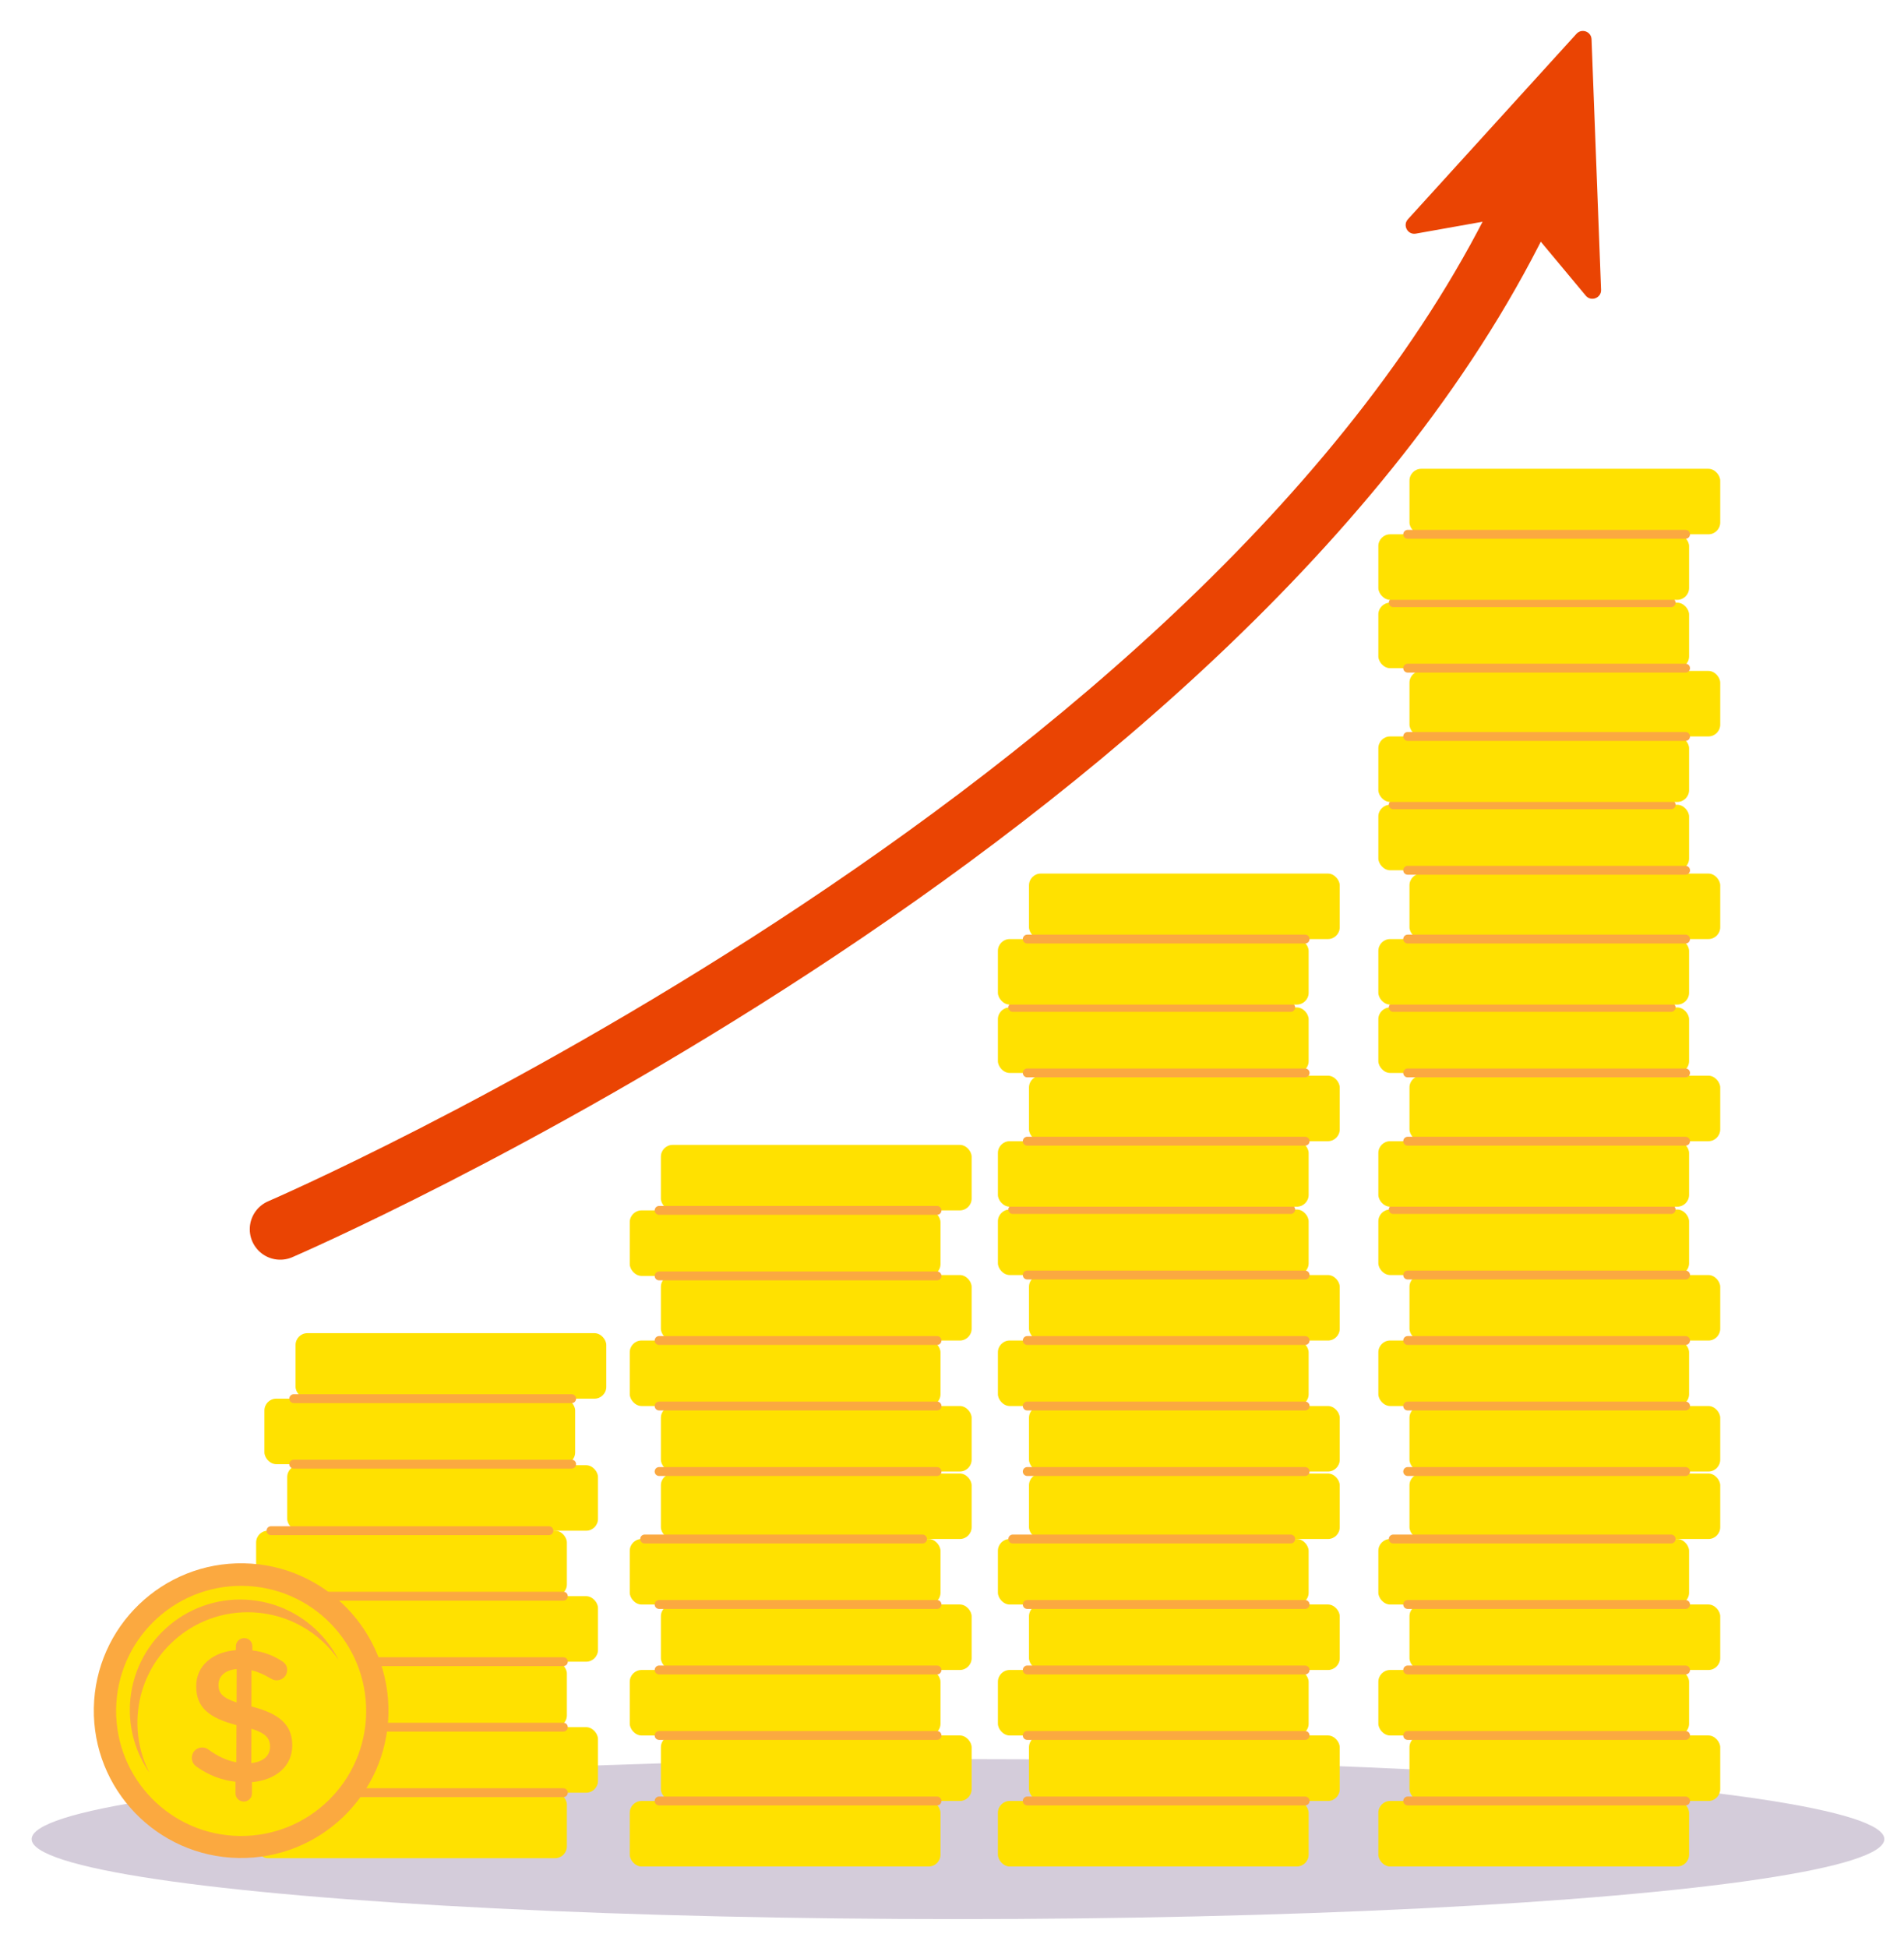 <?xml version="1.0" encoding="UTF-8"?><svg id="Artwork" xmlns="http://www.w3.org/2000/svg" viewBox="0 0 480 491"><defs><style>.cls-1{fill:#ffe100;}.cls-2{fill:#d4ccda;}.cls-3{fill:#ea4403;}.cls-4{stroke:#ea4403;stroke-width:15.35px;}.cls-4,.cls-5{fill:none;stroke-linecap:round;stroke-linejoin:round;}.cls-6{fill:#fba940;}.cls-5{stroke:#fba940;stroke-width:2.24px;}</style></defs><ellipse class="cls-2" cx="241.51" cy="463.5" rx="233.53" ry="20.16"/><rect class="cls-1" x="64.57" y="385.77" width="78.34" height="16.51" rx="2.98" ry="2.98"/><rect class="cls-1" x="72.41" y="402.28" width="78.34" height="16.51" rx="2.98" ry="2.98"/><rect class="cls-1" x="64.57" y="418.78" width="78.34" height="16.51" rx="2.98" ry="2.98"/><rect class="cls-1" x="64.57" y="451.8" width="78.34" height="16.51" rx="2.98" ry="2.98"/><rect class="cls-1" x="72.41" y="435.29" width="78.34" height="16.51" rx="2.98" ry="2.98"/><rect class="cls-1" x="72.41" y="369.27" width="78.34" height="16.51" rx="2.98" ry="2.98"/><line class="cls-5" x1="68.32" y1="385.77" x2="138.38" y2="385.77"/><line class="cls-5" x1="71.97" y1="402.28" x2="142.02" y2="402.28"/><line class="cls-5" x1="71.97" y1="418.78" x2="142.02" y2="418.78"/><line class="cls-5" x1="71.97" y1="435.29" x2="142.02" y2="435.29"/><line class="cls-5" x1="71.97" y1="451.8" x2="142.02" y2="451.8"/><circle class="cls-6" cx="60.8" cy="431.16" r="37.14" transform="translate(-371.42 483.94) rotate(-88.94)"/><circle class="cls-1" cx="60.8" cy="431.16" r="31.52" transform="translate(-370.99 487.4) rotate(-89.39)"/><path class="cls-6" d="M34.68,432.7c.8-15.34,13.88-27.14,29.23-26.34,8.97.47,16.72,5.13,21.46,11.99-4.37-8.58-13.07-14.65-23.37-15.19-15.34-.8-28.43,11-29.23,26.34-.33,6.38,1.51,12.36,4.88,17.24-2.14-4.2-3.23-9-2.97-14.04Z"/><path class="cls-6" d="M61.58,412.84c1.14,0,2.04.91,2.04,2.05v1.05c2.8.34,5.18,1.25,7.36,2.64.76.43,1.42,1.15,1.42,2.29,0,1.47-1.2,2.61-2.67,2.61-.48,0-.95-.15-1.43-.43-1.66-1-3.28-1.72-4.89-2.11l-.03,9.13c7.23,1.83,10.31,4.74,10.3,9.83-.01,5.23-4.11,8.69-10.16,9.25v2.85c-.01,1.14-.92,2.04-2.06,2.04-1.14,0-2.09-.91-2.09-2.05v-2.95c-3.56-.39-6.84-1.68-9.73-3.74-.81-.53-1.28-1.29-1.28-2.29,0-1.47,1.15-2.61,2.62-2.61.57,0,1.14.19,1.57.53,2.23,1.62,4.42,2.72,7.03,3.21l.03-9.37c-6.94-1.83-10.17-4.45-10.15-9.83.01-5.09,4.07-8.6,10.01-9.06v-1c0-1.14.96-2.04,2.1-2.04ZM59.64,429.06l.02-8.42c-3.05.28-4.57,1.89-4.58,3.98,0,2,.89,3.24,4.55,4.44ZM63.38,435.68l-.02,8.66c3.05-.33,4.71-1.84,4.72-4.13,0-2.09-1.04-3.38-4.7-4.53Z"/><rect class="cls-1" x="158.76" y="387.87" width="78.34" height="16.51" rx="2.98" ry="2.98"/><rect class="cls-1" x="166.61" y="404.37" width="78.34" height="16.51" rx="2.98" ry="2.98"/><rect class="cls-1" x="158.76" y="420.88" width="78.34" height="16.51" rx="2.98" ry="2.98"/><rect class="cls-1" x="158.76" y="453.89" width="78.34" height="16.51" rx="2.98" ry="2.98"/><rect class="cls-1" x="166.61" y="437.38" width="78.34" height="16.51" rx="2.98" ry="2.98"/><rect class="cls-1" x="166.61" y="371.36" width="78.34" height="16.51" rx="2.98" ry="2.98"/><line class="cls-5" x1="162.52" y1="387.87" x2="232.57" y2="387.87"/><line class="cls-5" x1="166.16" y1="404.37" x2="236.22" y2="404.37"/><line class="cls-5" x1="166.16" y1="420.88" x2="236.22" y2="420.88"/><line class="cls-5" x1="166.16" y1="437.38" x2="236.22" y2="437.38"/><line class="cls-5" x1="166.16" y1="453.89" x2="236.22" y2="453.89"/><rect class="cls-1" x="166.61" y="321.34" width="78.34" height="16.51" rx="2.98" ry="2.98"/><rect class="cls-1" x="158.76" y="337.84" width="78.34" height="16.51" rx="2.98" ry="2.98"/><rect class="cls-1" x="166.61" y="354.35" width="78.34" height="16.51" rx="2.98" ry="2.98"/><line class="cls-5" x1="166.16" y1="337.84" x2="236.22" y2="337.84"/><line class="cls-5" x1="166.16" y1="354.35" x2="236.22" y2="354.35"/><rect class="cls-1" x="166.61" y="288.54" width="78.34" height="16.51" rx="2.98" ry="2.98"/><rect class="cls-1" x="158.76" y="305.05" width="78.34" height="16.51" rx="2.98" ry="2.98"/><line class="cls-5" x1="166.16" y1="305.05" x2="236.22" y2="305.05"/><line class="cls-5" x1="166.16" y1="321.56" x2="236.22" y2="321.56"/><rect class="cls-1" x="74.51" y="335.99" width="78.34" height="16.51" rx="2.98" ry="2.98"/><rect class="cls-1" x="66.66" y="352.5" width="78.34" height="16.51" rx="2.98" ry="2.98"/><line class="cls-5" x1="74.06" y1="352.5" x2="144.11" y2="352.5"/><line class="cls-5" x1="74.06" y1="369" x2="144.11" y2="369"/><line class="cls-5" x1="166.16" y1="370.86" x2="236.22" y2="370.86"/><rect class="cls-1" x="251.57" y="387.87" width="78.34" height="16.51" rx="2.98" ry="2.98"/><rect class="cls-1" x="259.41" y="404.37" width="78.34" height="16.51" rx="2.98" ry="2.98"/><rect class="cls-1" x="251.57" y="420.88" width="78.34" height="16.51" rx="2.98" ry="2.98"/><rect class="cls-1" x="251.57" y="453.89" width="78.34" height="16.51" rx="2.98" ry="2.98"/><rect class="cls-1" x="259.41" y="437.38" width="78.34" height="16.51" rx="2.98" ry="2.98"/><rect class="cls-1" x="259.41" y="371.36" width="78.34" height="16.51" rx="2.98" ry="2.98"/><line class="cls-5" x1="255.32" y1="387.87" x2="325.38" y2="387.87"/><line class="cls-5" x1="258.97" y1="404.37" x2="329.02" y2="404.37"/><line class="cls-5" x1="258.97" y1="420.88" x2="329.02" y2="420.88"/><line class="cls-5" x1="258.97" y1="437.38" x2="329.02" y2="437.38"/><line class="cls-5" x1="258.97" y1="453.89" x2="329.02" y2="453.89"/><rect class="cls-1" x="251.57" y="304.83" width="78.34" height="16.51" rx="2.98" ry="2.98"/><rect class="cls-1" x="259.41" y="321.34" width="78.34" height="16.51" rx="2.98" ry="2.98"/><rect class="cls-1" x="251.57" y="337.84" width="78.34" height="16.51" rx="2.98" ry="2.98"/><rect class="cls-1" x="259.41" y="354.35" width="78.34" height="16.51" rx="2.98" ry="2.98"/><line class="cls-5" x1="255.32" y1="304.83" x2="325.38" y2="304.83"/><line class="cls-5" x1="258.97" y1="321.34" x2="329.02" y2="321.34"/><line class="cls-5" x1="258.97" y1="337.84" x2="329.02" y2="337.84"/><line class="cls-5" x1="258.97" y1="354.35" x2="329.02" y2="354.35"/><line class="cls-5" x1="258.97" y1="370.86" x2="329.02" y2="370.86"/><rect class="cls-1" x="259.41" y="271.1" width="78.34" height="16.51" rx="2.98" ry="2.98"/><rect class="cls-1" x="251.57" y="287.61" width="78.34" height="16.51" rx="2.98" ry="2.98"/><line class="cls-5" x1="258.97" y1="287.61" x2="329.02" y2="287.61"/><rect class="cls-1" x="251.57" y="253.9" width="78.34" height="16.51" rx="2.98" ry="2.98"/><line class="cls-5" x1="255.32" y1="253.9" x2="325.38" y2="253.9"/><line class="cls-5" x1="258.97" y1="270.4" x2="329.02" y2="270.4"/><rect class="cls-1" x="259.41" y="220.16" width="78.34" height="16.51" rx="2.98" ry="2.98"/><rect class="cls-1" x="251.57" y="236.67" width="78.34" height="16.51" rx="2.98" ry="2.98"/><line class="cls-5" x1="258.97" y1="236.67" x2="329.02" y2="236.67"/><rect class="cls-1" x="347.48" y="387.87" width="78.34" height="16.51" rx="2.98" ry="2.98"/><rect class="cls-1" x="355.33" y="404.37" width="78.34" height="16.51" rx="2.98" ry="2.98"/><rect class="cls-1" x="347.48" y="420.88" width="78.34" height="16.51" rx="2.98" ry="2.98"/><rect class="cls-1" x="347.48" y="453.89" width="78.34" height="16.51" rx="2.98" ry="2.98"/><rect class="cls-1" x="355.33" y="437.38" width="78.34" height="16.51" rx="2.98" ry="2.98"/><rect class="cls-1" x="355.33" y="371.36" width="78.34" height="16.51" rx="2.98" ry="2.98"/><line class="cls-5" x1="351.24" y1="387.87" x2="421.29" y2="387.87"/><line class="cls-5" x1="354.88" y1="404.37" x2="424.93" y2="404.37"/><line class="cls-5" x1="354.88" y1="420.88" x2="424.93" y2="420.88"/><line class="cls-5" x1="354.88" y1="437.38" x2="424.93" y2="437.38"/><line class="cls-5" x1="354.88" y1="453.89" x2="424.93" y2="453.89"/><rect class="cls-1" x="347.48" y="304.83" width="78.34" height="16.51" rx="2.98" ry="2.98"/><rect class="cls-1" x="355.33" y="321.34" width="78.34" height="16.51" rx="2.98" ry="2.98"/><rect class="cls-1" x="347.48" y="337.84" width="78.34" height="16.51" rx="2.98" ry="2.98"/><rect class="cls-1" x="355.33" y="354.35" width="78.34" height="16.51" rx="2.98" ry="2.98"/><line class="cls-5" x1="351.24" y1="304.83" x2="421.29" y2="304.83"/><line class="cls-5" x1="354.88" y1="321.34" x2="424.93" y2="321.34"/><line class="cls-5" x1="354.88" y1="337.84" x2="424.93" y2="337.84"/><line class="cls-5" x1="354.88" y1="354.35" x2="424.93" y2="354.35"/><line class="cls-5" x1="354.88" y1="370.86" x2="424.93" y2="370.86"/><rect class="cls-1" x="355.33" y="271.1" width="78.34" height="16.51" rx="2.98" ry="2.98"/><rect class="cls-1" x="347.48" y="287.61" width="78.34" height="16.51" rx="2.98" ry="2.98"/><line class="cls-5" x1="354.88" y1="287.61" x2="424.93" y2="287.61"/><rect class="cls-1" x="347.48" y="253.9" width="78.34" height="16.51" rx="2.98" ry="2.98"/><line class="cls-5" x1="351.24" y1="253.9" x2="421.29" y2="253.9"/><line class="cls-5" x1="354.88" y1="270.4" x2="424.93" y2="270.4"/><rect class="cls-1" x="355.33" y="220.16" width="78.34" height="16.51" rx="2.98" ry="2.98"/><rect class="cls-1" x="347.48" y="236.67" width="78.34" height="16.51" rx="2.98" ry="2.98"/><line class="cls-5" x1="354.88" y1="236.67" x2="424.93" y2="236.67"/><rect class="cls-1" x="347.48" y="202.82" width="78.34" height="16.51" rx="2.98" ry="2.98"/><line class="cls-5" x1="351.24" y1="202.82" x2="421.29" y2="202.82"/><line class="cls-5" x1="354.88" y1="219.33" x2="424.93" y2="219.33"/><rect class="cls-1" x="355.33" y="169.09" width="78.34" height="16.51" rx="2.98" ry="2.98"/><rect class="cls-1" x="347.48" y="185.6" width="78.34" height="16.51" rx="2.98" ry="2.98"/><line class="cls-5" x1="354.88" y1="185.6" x2="424.93" y2="185.6"/><rect class="cls-1" x="347.48" y="151.89" width="78.34" height="16.51" rx="2.98" ry="2.98"/><line class="cls-5" x1="351.24" y1="151.89" x2="421.29" y2="151.89"/><line class="cls-5" x1="354.88" y1="168.39" x2="424.93" y2="168.39"/><rect class="cls-1" x="355.33" y="118.15" width="78.34" height="16.51" rx="2.98" ry="2.98"/><rect class="cls-1" x="347.48" y="134.66" width="78.34" height="16.51" rx="2.98" ry="2.98"/><line class="cls-5" x1="354.88" y1="134.66" x2="424.93" y2="134.66"/><path class="cls-4" d="M70.64,309.8S311.29,206.14,384.76,50.98"/><path class="cls-3" d="M401.23,9.9l2.4,63.13c.08,2.08-2.53,3.08-3.86,1.48l-16.07-19.28c-.5-.6-1.29-.89-2.06-.75l-24.7,4.4c-2.05.37-3.4-2.08-2-3.62l42.49-46.74c1.32-1.45,3.73-.57,3.8,1.39Z"/></svg>